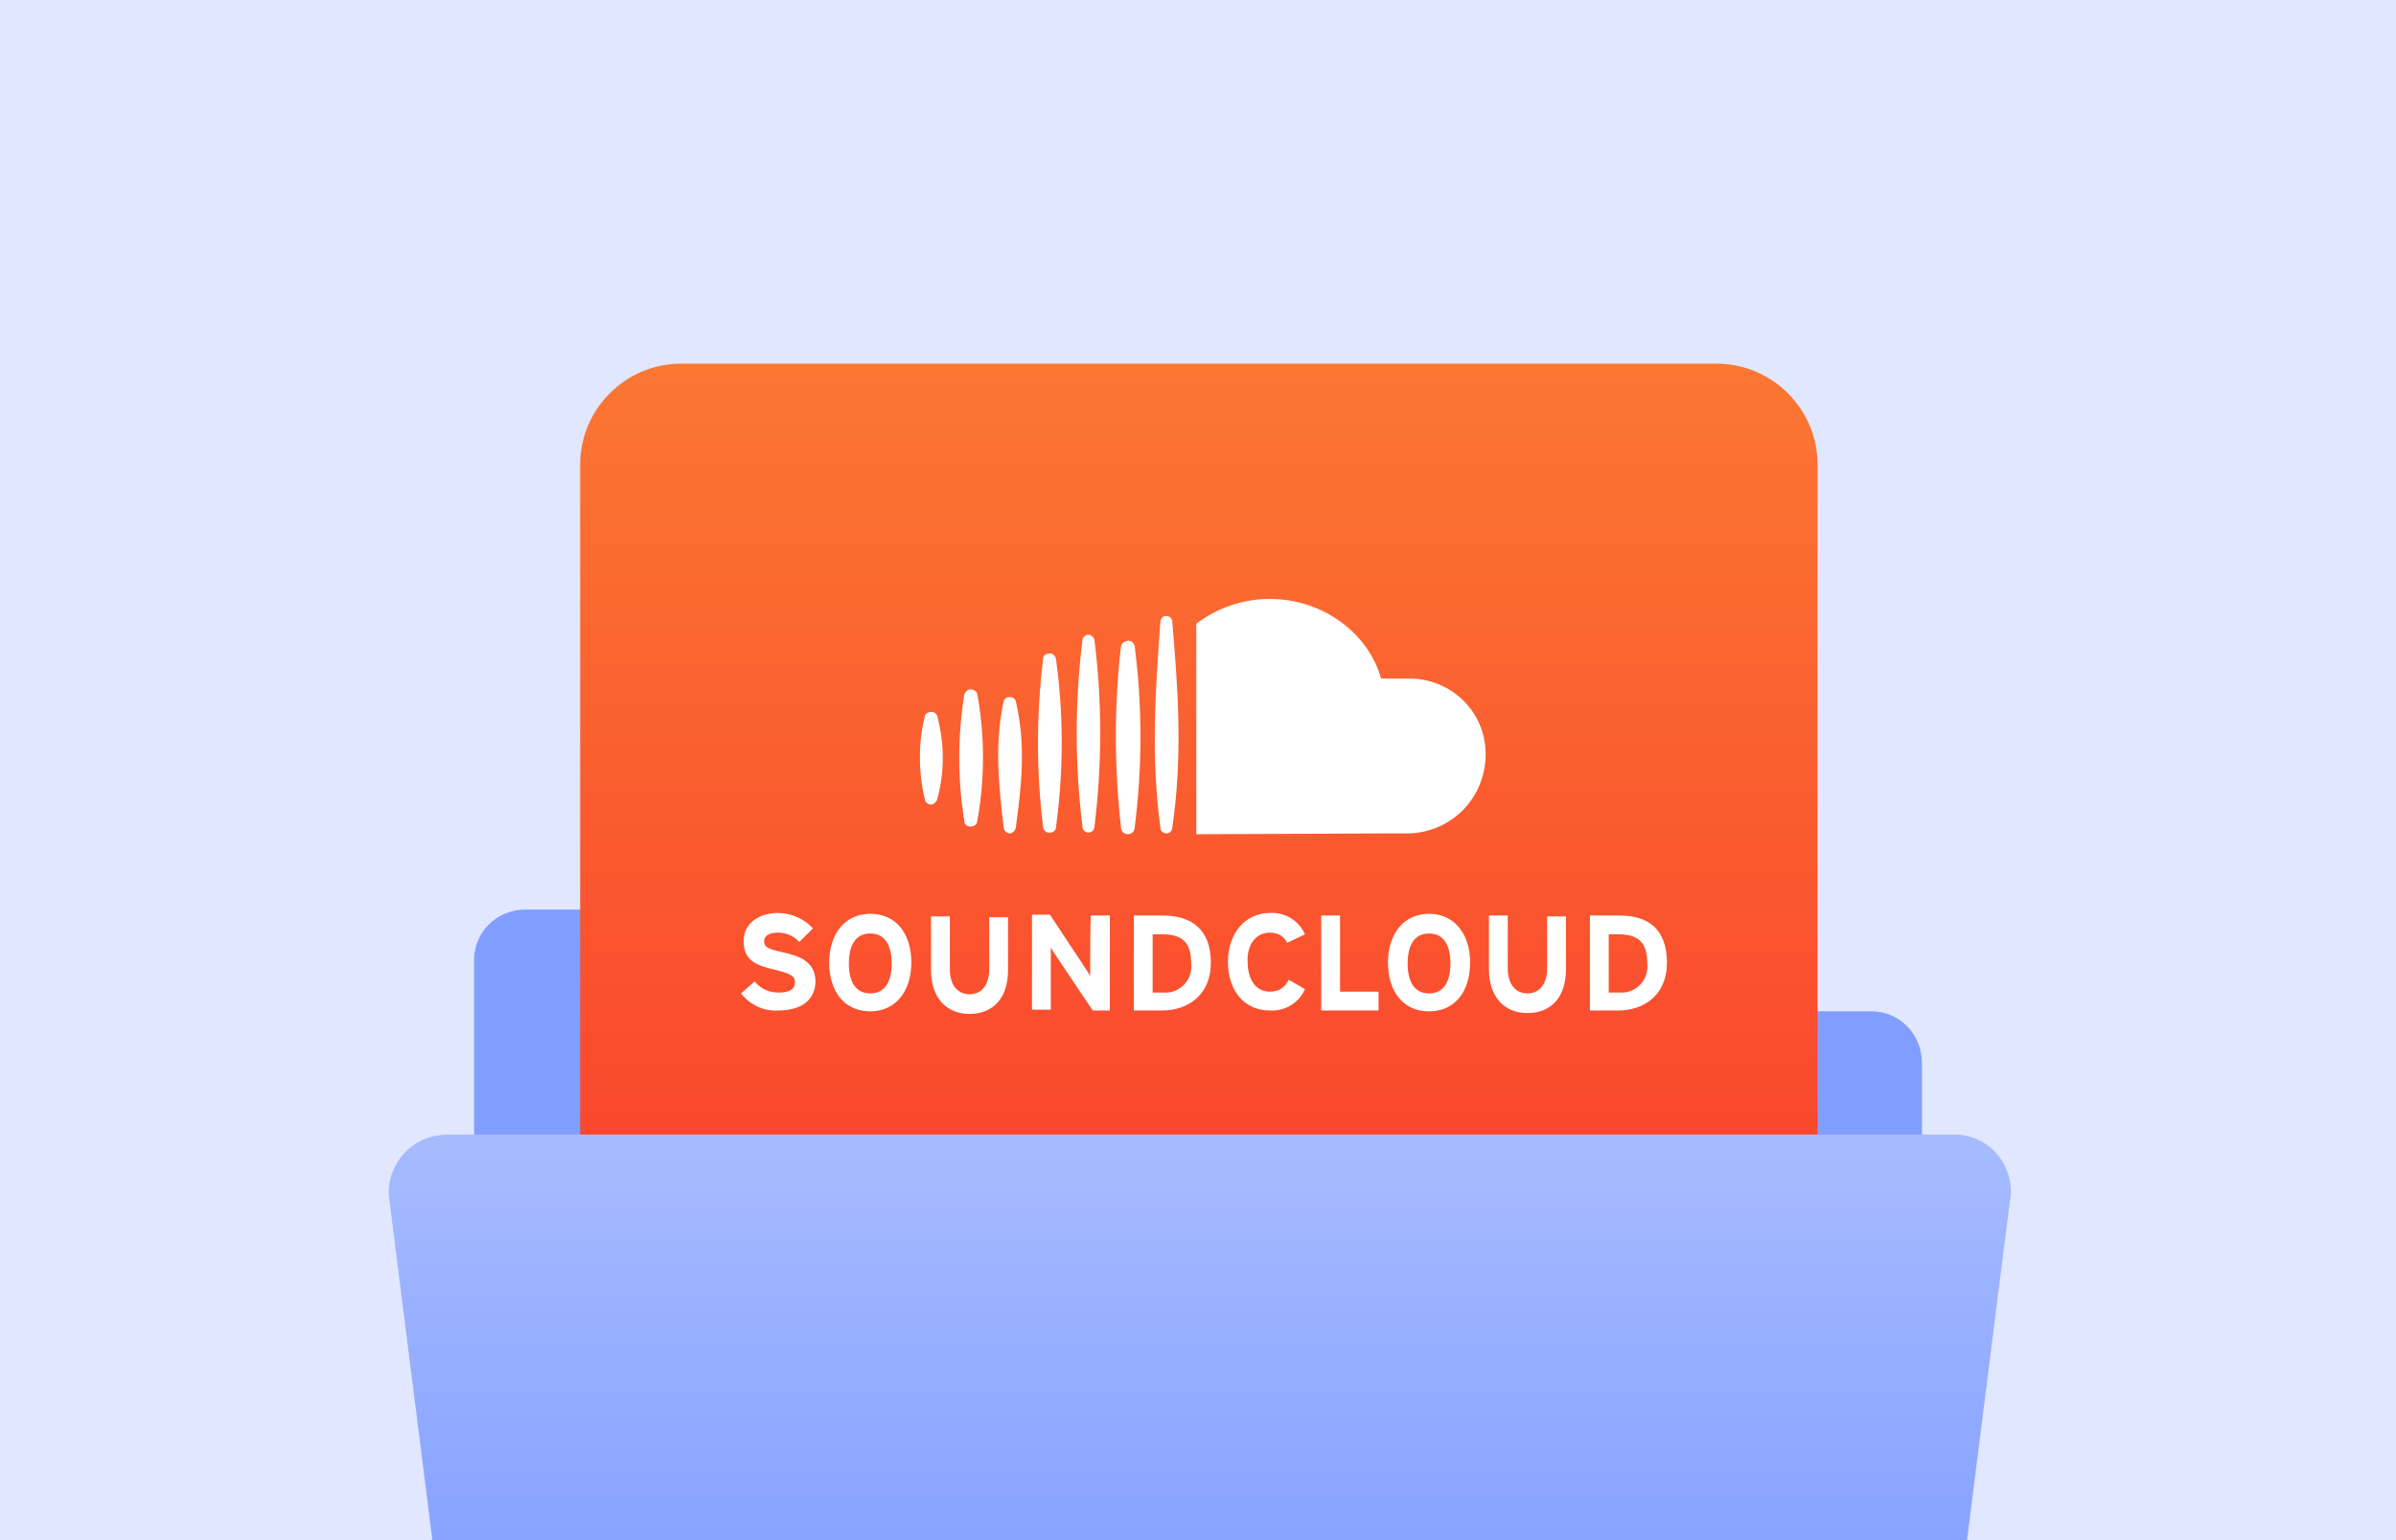 <svg version="1.1" xmlns="http://www.w3.org/2000/svg" xmlns:xlink="http://www.w3.org/1999/xlink" x="0px" y="0px" viewBox="0 0 280 180" style="enable-background:new 0 0 280 180;" xml:space="preserve">
<rect style="fill:#E0E7FF;" width="280" height="180"/>
<g>
	<defs>
		<rect id="SVGID_1_" width="280" height="180"/>
	</defs>
	<clipPath id="SVGID_00000142897781527000519740000012029730152704428175_">
		<use xlink:href="#SVGID_1_"  style="overflow:visible;"/>
	</clipPath>
	<path style="clip-path:url(#SVGID_00000142897781527000519740000012029730152704428175_);fill:#819EFF;" d="M115.7,112.3
		L115.7,112.3c0-3.3-2.6-6-5.9-6l0,0H61.4c-3.3,0-6,2.6-6,5.9l0,0v55.2c0,3.3,2.6,6,5.9,6l0,0h157.3c3.3,0,6-2.6,6-5.9
		c0,0,0,0,0-0.1v-43.2c0-3.3-2.6-6-5.9-6l0,0h-97.1C118.3,118.3,115.7,115.6,115.7,112.3z"/>
	
		<linearGradient id="SVGID_00000002371605145414213960000015494043260268252806_" gradientUnits="userSpaceOnUse" x1="140.074" y1="42.536" x2="140.074" y2="187.136">
		<stop  offset="0" style="stop-color:#FB7732"/>
		<stop  offset="1" style="stop-color:#F92A2A"/>
	</linearGradient>
	
		<path style="clip-path:url(#SVGID_00000142897781527000519740000012029730152704428175_);fill:url(#SVGID_00000002371605145414213960000015494043260268252806_);" d="
		M200.6,187.1h-121c-6.5,0-11.8-5.3-11.8-11.8v-121c0-6.5,5.3-11.8,11.8-11.8h121c6.5,0,11.8,5.3,11.8,11.8v121
		C212.4,181.9,207.2,187.1,200.6,187.1z"/>
	<path style="clip-path:url(#SVGID_00000142897781527000519740000012029730152704428175_);fill:#FFFFFF;" d="M91.5,111.3
		c-1.8-0.4-2.2-0.6-2.2-1.3c0-0.5,0.4-1,1.6-1c1,0,1.9,0.4,2.5,1.1l1.6-1.6c-1-1.1-2.5-1.8-4.1-1.8c-2.2,0-4,1.2-4,3.3
		c0,2.2,1.4,2.8,3.5,3.3s2.5,0.8,2.5,1.5c0,0.8-0.6,1.2-1.9,1.2c-1.1,0-2.1-0.4-2.8-1.3l-1.6,1.4c1,1.3,2.6,2.1,4.3,2
		c3,0,4.4-1.4,4.4-3.5C95.2,112.3,93.3,111.7,91.5,111.3z M101.7,106.8c-3,0-4.8,2.4-4.8,5.7c0,3.4,1.8,5.7,4.8,5.7s4.8-2.4,4.8-5.7
		S104.8,106.8,101.7,106.8L101.7,106.8z M101.7,116.1c-1.8,0-2.5-1.5-2.5-3.5s0.7-3.5,2.5-3.5s2.5,1.5,2.5,3.5
		S103.5,116.1,101.7,116.1L101.7,116.1z M115.6,113.3c0,1.8-0.9,2.9-2.3,2.9s-2.3-1.1-2.3-2.9v-6.2h-2.2v6.3c0,3.2,1.8,5.1,4.5,5.1
		c2.8,0,4.5-1.9,4.5-5.1v-6.2h-2.2C115.6,107,115.6,113.3,115.6,113.3z M127.4,111.7c0,0.6,0,2,0,2.4c-0.1-0.3-0.5-0.8-0.8-1.3
		l-3.9-5.9h-2.1V118h2.2v-4.9c0-0.6,0-2,0-2.4c0.1,0.3,0.5,0.8,0.8,1.3l4.1,6.1h2V107h-2.2C127.4,107,127.4,111.7,127.4,111.7z
		 M135.9,107h-3.4v11.1h3.3c2.9,0,5.7-1.7,5.7-5.6C141.5,108.5,139.1,107,135.9,107L135.9,107z M135.8,116h-1.1v-6.8h1.2
		c2.4,0,3.3,1.1,3.3,3.4c0.2,1.7-1,3.2-2.7,3.4C136.2,116,136,116,135.8,116L135.8,116z M148.4,109c0.9,0,1.7,0.4,2,1.2l2.1-1
		c-0.7-1.6-2.3-2.6-4.1-2.5c-2.9,0-4.9,2.4-4.9,5.7c0,3.5,2,5.7,4.9,5.7c1.8,0.1,3.4-0.9,4.1-2.5l-1.9-1.1c-0.4,0.9-1.2,1.4-2.2,1.4
		c-1.7,0-2.6-1.5-2.6-3.5C145.7,110.5,146.7,109,148.4,109L148.4,109z M156.6,107h-2.2v11.1h6.7v-2.2h-4.5V107z M167,106.8
		c-3,0-4.8,2.4-4.8,5.7c0,3.4,1.8,5.7,4.8,5.7s4.8-2.3,4.8-5.7C171.8,109.2,170,106.8,167,106.8z M167,116.1c-1.8,0-2.5-1.5-2.5-3.5
		s0.7-3.5,2.5-3.5s2.5,1.5,2.5,3.5S168.8,116.1,167,116.1L167,116.1z M180.8,113.2c0,1.8-0.9,2.9-2.3,2.9s-2.3-1.1-2.3-2.9V107H174
		v6.3c0,3.2,1.8,5.1,4.5,5.1c2.8,0,4.5-1.9,4.5-5.1v-6.2h-2.2V113.2z M189.3,107h-3.5v11.1h3.3c2.9,0,5.7-1.7,5.7-5.6
		C194.8,108.5,192.5,107,189.3,107L189.3,107z M189.1,116H188v-6.8h1.2c2.4,0,3.3,1.1,3.3,3.4c0.2,1.7-1,3.2-2.7,3.4
		C189.6,116,189.3,116,189.1,116L189.1,116z"/>
	<path id="Path_1892" style="clip-path:url(#SVGID_00000142897781527000519740000012029730152704428175_);fill:#FFFFFF;" d="
		M135.6,72.7c-0.6,8.2-1.1,15.8,0,24c0,0.4,0.3,0.7,0.7,0.7c0.4,0,0.7-0.3,0.7-0.7c1.2-8.2,0.7-15.7,0-24c0-0.4-0.3-0.7-0.7-0.7
		C136,71.9,135.6,72.3,135.6,72.7C135.6,72.7,135.6,72.7,135.6,72.7z M131,75.5c-0.8,7-0.8,14.1,0,21.2c0,0.4,0.3,0.8,0.8,0.8
		c0.4,0,0.8-0.3,0.8-0.8c0.9-7,0.9-14.1,0-21.2c-0.1-0.4-0.5-0.7-0.9-0.6C131.3,75,131.1,75.2,131,75.5 M126.5,74.8
		c-0.9,7.3-0.9,14.6,0,21.8c0,0.4,0.3,0.7,0.7,0.7c0.4,0,0.7-0.3,0.7-0.7c0.9-7.3,0.9-14.6,0-21.8c-0.1-0.4-0.5-0.7-0.9-0.6
		C126.8,74.3,126.5,74.5,126.5,74.8 M121.9,77c-0.8,6.6-0.8,13.2,0,19.7c0.1,0.4,0.4,0.7,0.9,0.6c0.3,0,0.6-0.3,0.6-0.6
		c0.9-6.6,0.9-13.2,0-19.7c-0.1-0.4-0.4-0.7-0.9-0.6C122.2,76.4,121.9,76.6,121.9,77 M117.3,81.9c-1.1,5.1-0.6,9.8,0,14.9
		c0.1,0.4,0.4,0.6,0.8,0.6c0.3-0.1,0.5-0.3,0.6-0.6c0.7-5.2,1.2-9.7,0-14.9c-0.2-0.4-0.6-0.5-1-0.4
		C117.5,81.6,117.4,81.7,117.3,81.9 M112.7,81.1c-0.8,5-0.8,10,0,14.9c0,0.8,1.4,0.8,1.5,0c0.9-4.9,0.9-10,0-14.9
		c-0.1-0.4-0.6-0.6-1-0.5C113,80.7,112.8,80.9,112.7,81.1 M108.1,83.6c-0.8,3.2-0.8,6.6,0,9.9c0.1,0.4,0.5,0.6,0.9,0.5
		c0.2-0.1,0.4-0.3,0.5-0.5c0.9-3.2,0.9-6.6,0-9.9c-0.2-0.4-0.7-0.5-1.1-0.3C108.3,83.4,108.1,83.5,108.1,83.6"/>
	<path id="Path_1893" style="clip-path:url(#SVGID_00000142897781527000519740000012029730152704428175_);fill:#FFFFFF;" d="
		M165,79.3c-0.1,0-0.2,0-0.3,0h-3.3c-1.5-5.3-6.8-9.3-13-9.3c-3.1,0-6.1,1-8.6,2.9c0,3.7,0,16.7,0,19.4l0,0v5.2l22.8-0.1h1.6
		c5,0.1,9.1-3.7,9.4-8.7C173.9,83.6,170,79.5,165,79.3C165,79.3,165,79.3,165,79.3"/>
	
		<linearGradient id="SVGID_00000169519600507777330060000016225255604592370055_" gradientUnits="userSpaceOnUse" x1="-803.625" y1="-188.751" x2="-803.625" y2="-187.752" gradientTransform="matrix(189.595 0 0 105.141 152503.656 19978.113)">
		<stop  offset="0" style="stop-color:#A6BBFF"/>
		<stop  offset="1" style="stop-color:#6486FF"/>
	</linearGradient>
	
		<path style="clip-path:url(#SVGID_00000142897781527000519740000012029730152704428175_);fill:url(#SVGID_00000169519600507777330060000016225255604592370055_);" d="
		M216.8,237.8H63.7c-3.3,0-6.2-2.5-6.6-5.8l-11.6-91.8c-0.5-3.6,2.1-7,5.7-7.5c0.3,0,0.6-0.1,0.9-0.1h176.3c3.7,0,6.6,3,6.6,6.7
		c0,0.3,0,0.6-0.1,0.9L223.3,232C222.9,235.3,220.1,237.8,216.8,237.8z"/>
</g>
</svg>

